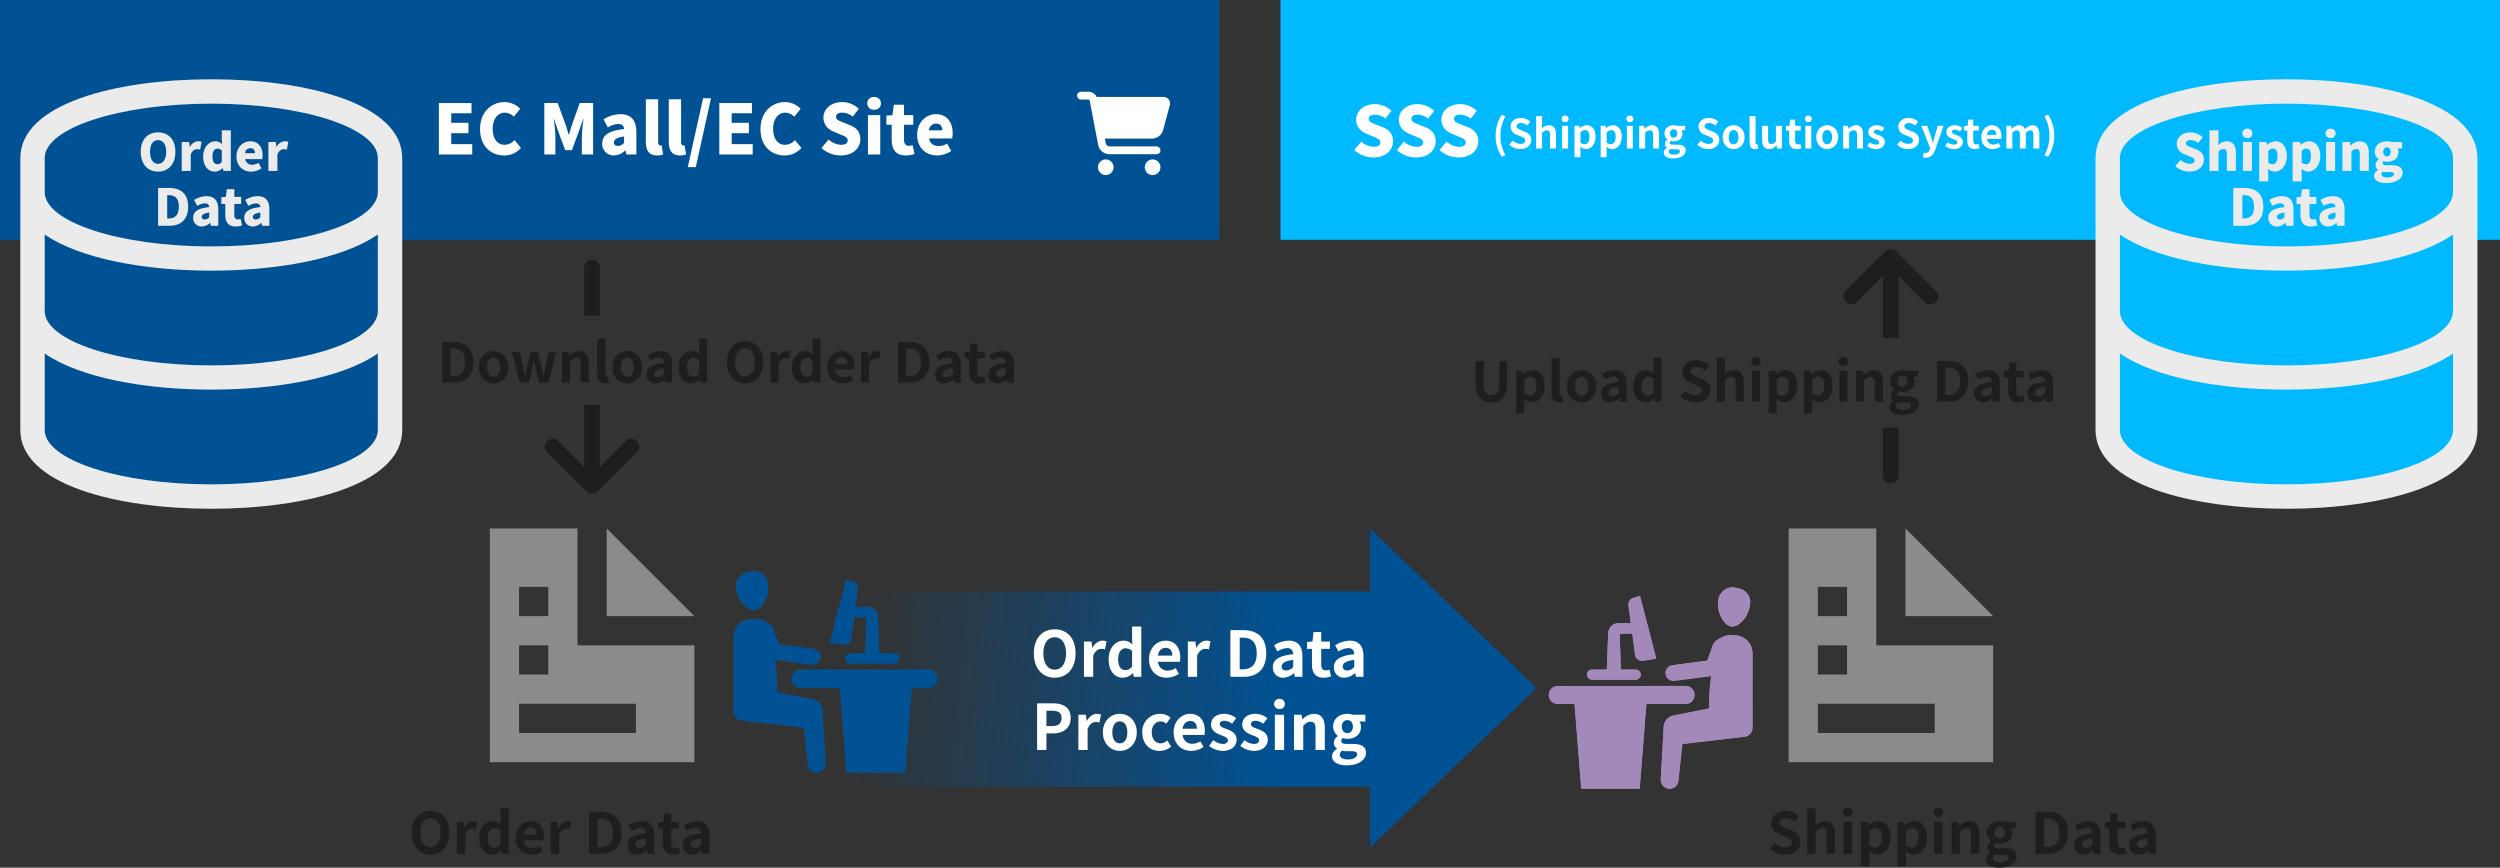 <svg xmlns="http://www.w3.org/2000/svg" xmlns:xlink="http://www.w3.org/1999/xlink" width="1230" height="426.891" viewBox="0 0 1230 426.891">
  <rect x="0" y="0" width="1230" height="426.891" fill="#333333" stroke="none"/>
  <defs>
    <linearGradient id="linear-gradient" x1="0.094" y1="0.077" x2="0.676" y2="0.102" gradientUnits="objectBoundingBox">
      <stop offset="0" stop-color="#015294" stop-opacity="0"/>
      <stop offset="1" stop-color="#015294"/>
    </linearGradient>
    <clipPath id="clip-path">
      <rect id="Rectangle_1365" data-name="Rectangle 1365" width="100.237" height="99.147" fill="#015294"/>
    </clipPath>
    <clipPath id="clip-path-2">
      <rect id="Rectangle_1365-2" data-name="Rectangle 1365" width="100.236" height="99.147" fill="#a389b9"/>
    </clipPath>
  </defs>
  <g id="Group_10680" data-name="Group 10680" transform="translate(6572 -4802.913)">
    <path id="Union_22" data-name="Union 22" d="M6154-5296H5875v-96h279v-31l82,78.5-82,78.5Z" transform="translate(-12052 10485.913)" fill="url(#linear-gradient)"/>
    <path id="Path_35068" data-name="Path 35068" d="M-71.083.434c6.076,0,10.261-4.557,10.261-12s-4.185-11.811-10.261-11.811-10.261,4.34-10.261,11.811C-81.344-4.123-77.159.434-71.083.434Zm0-3.968c-3.41,0-5.58-3.131-5.58-8.029,0-4.929,2.17-7.874,5.58-7.874s5.58,2.945,5.58,7.874C-65.5-6.665-67.673-3.534-71.083-3.534ZM-56.7,0h4.557V-10.354c.961-2.511,2.6-3.41,3.968-3.41a5.8,5.8,0,0,1,1.829.279l.775-3.937a4.911,4.911,0,0,0-2.046-.372c-1.8,0-3.658,1.24-4.929,3.5h-.093l-.341-3.069H-56.7Zm19.251.434A7.2,7.2,0,0,0-32.643-1.8h.124l.341,1.8h3.689V-24.738h-4.526v6.107l.155,2.728a5.975,5.975,0,0,0-4.4-1.891c-3.751,0-7.285,3.472-7.285,9.114C-44.547-2.976-41.757.434-37.448.434Zm1.178-3.751c-2.294,0-3.6-1.8-3.6-5.394,0-3.472,1.643-5.332,3.6-5.332a4.682,4.682,0,0,1,3.255,1.3v7.626A3.95,3.95,0,0,1-36.27-3.317ZM-16.027.434A10.929,10.929,0,0,0-9.982-1.488l-1.55-2.79a7.155,7.155,0,0,1-3.906,1.209,4.561,4.561,0,0,1-4.8-4.34H-9.548a8.567,8.567,0,0,0,.217-2.108c0-4.774-2.48-8.277-7.254-8.277-4.123,0-8.091,3.5-8.091,9.114C-24.676-2.945-20.894.434-16.027.434Zm-4.278-10.881c.341-2.511,1.953-3.813,3.782-3.813,2.232,0,3.286,1.488,3.286,3.813ZM-5.58,0h4.557V-10.354c.961-2.511,2.6-3.41,3.968-3.41a5.8,5.8,0,0,1,1.829.279l.775-3.937A4.911,4.911,0,0,0,3.5-17.794c-1.8,0-3.658,1.24-4.929,3.5h-.093L-1.86-17.36H-5.58ZM15.345,0h6.541c6.758,0,11.1-3.844,11.1-11.563,0-7.75-4.34-11.408-11.346-11.408H15.345Zm4.588-3.689V-19.282h1.426c4.278,0,6.944,2.108,6.944,7.719,0,5.58-2.666,7.874-6.944,7.874ZM41.385.434A8.163,8.163,0,0,0,46.624-1.86h.124L47.058,0h3.72V-10.137c0-5.022-2.263-7.657-6.665-7.657A13.868,13.868,0,0,0,36.859-15.5L38.5-12.493a9.808,9.808,0,0,1,4.774-1.643c2.139,0,2.883,1.3,2.976,3.007-7.006.744-10.013,2.7-10.013,6.417A4.931,4.931,0,0,0,41.385.434Zm1.488-3.565c-1.333,0-2.294-.589-2.294-1.953,0-1.55,1.426-2.728,5.673-3.255v3.5A4.717,4.717,0,0,1,42.873-3.131ZM61.194.434a11.219,11.219,0,0,0,3.658-.651l-.744-3.317a5.072,5.072,0,0,1-1.705.372c-1.55,0-2.356-.93-2.356-2.914v-7.688h4.278v-3.6H60.047v-4.681H56.265l-.527,4.681-2.7.217v3.379H55.49v7.688C55.49-2.2,57.071.434,61.194.434Zm10.23,0A8.163,8.163,0,0,0,76.663-1.86h.124L77.1,0h3.72V-10.137c0-5.022-2.263-7.657-6.665-7.657A13.868,13.868,0,0,0,66.9-15.5l1.643,3.007a9.808,9.808,0,0,1,4.774-1.643c2.139,0,2.883,1.3,2.976,3.007-7.006.744-10.013,2.7-10.013,6.417A4.931,4.931,0,0,0,71.424.434Zm1.488-3.565c-1.333,0-2.294-.589-2.294-1.953,0-1.55,1.426-2.728,5.673-3.255v3.5A4.717,4.717,0,0,1,72.912-3.131ZM-79.748,36h4.588V27.847h3.069c4.929,0,8.866-2.356,8.866-7.6,0-5.425-3.906-7.223-8.99-7.223h-7.533Zm4.588-11.78V16.687h2.6c3.162,0,4.836.9,4.836,3.565,0,2.635-1.519,3.968-4.681,3.968ZM-59.443,36h4.557V25.646c.961-2.511,2.6-3.41,3.968-3.41a5.8,5.8,0,0,1,1.829.279l.775-3.937a4.911,4.911,0,0,0-2.046-.372c-1.8,0-3.658,1.24-4.929,3.5h-.093l-.341-3.069h-3.72Zm20.4.434c4.34,0,8.339-3.348,8.339-9.114s-4-9.114-8.339-9.114-8.339,3.348-8.339,9.114S-43.385,36.434-39.045,36.434Zm0-3.72c-2.356,0-3.689-2.108-3.689-5.394,0-3.255,1.333-5.394,3.689-5.394s3.689,2.139,3.689,5.394C-35.356,30.606-36.689,32.714-39.045,32.714Zm19.53,3.72a8.749,8.749,0,0,0,5.7-2.108l-1.829-3.007a5.391,5.391,0,0,1-3.379,1.4c-2.48,0-4.309-2.108-4.309-5.394,0-3.255,1.8-5.394,4.464-5.394a3.951,3.951,0,0,1,2.635,1.147l2.17-2.945a7.589,7.589,0,0,0-5.053-1.922,8.659,8.659,0,0,0-8.866,9.114C-27.978,33.086-24.32,36.434-19.515,36.434Zm15.593,0a10.929,10.929,0,0,0,6.045-1.922l-1.55-2.79a7.155,7.155,0,0,1-3.906,1.209,4.561,4.561,0,0,1-4.8-4.34H2.557a8.567,8.567,0,0,0,.217-2.108c0-4.774-2.48-8.277-7.254-8.277-4.123,0-8.091,3.5-8.091,9.114C-12.571,33.055-8.789,36.434-3.922,36.434ZM-8.2,25.553c.341-2.511,1.953-3.813,3.782-3.813,2.232,0,3.286,1.488,3.286,3.813ZM11.485,36.434c4.526,0,6.913-2.449,6.913-5.487,0-3.224-2.542-4.371-4.836-5.239-1.829-.682-3.441-1.147-3.441-2.418,0-.992.744-1.674,2.325-1.674a6.462,6.462,0,0,1,3.72,1.488l2.046-2.759a9.622,9.622,0,0,0-5.89-2.139c-3.968,0-6.479,2.2-6.479,5.3,0,2.914,2.449,4.247,4.65,5.084,1.829.713,3.627,1.3,3.627,2.6,0,1.085-.775,1.829-2.511,1.829a7.537,7.537,0,0,1-4.65-1.891L4.882,33.985A11.011,11.011,0,0,0,11.485,36.434Zm15.345,0c4.526,0,6.913-2.449,6.913-5.487,0-3.224-2.542-4.371-4.836-5.239-1.829-.682-3.441-1.147-3.441-2.418,0-.992.744-1.674,2.325-1.674a6.462,6.462,0,0,1,3.72,1.488l2.046-2.759a9.622,9.622,0,0,0-5.89-2.139c-3.968,0-6.479,2.2-6.479,5.3,0,2.914,2.449,4.247,4.65,5.084,1.829.713,3.627,1.3,3.627,2.6,0,1.085-.775,1.829-2.511,1.829a7.537,7.537,0,0,1-4.65-1.891l-2.077,2.852A11.011,11.011,0,0,0,26.83,36.434ZM37.215,36h4.557V18.64H37.215Zm2.294-20.15a2.5,2.5,0,1,0,0-4.991,2.5,2.5,0,1,0,0,4.991ZM46.639,36H51.2V24.065c1.271-1.271,2.17-1.953,3.6-1.953,1.7,0,2.449.93,2.449,3.627V36H61.8V25.181c0-4.371-1.612-6.975-5.363-6.975a8,8,0,0,0-5.642,2.728H50.7l-.341-2.294h-3.72Zm25.978,7.533c5.8,0,9.455-2.666,9.455-6.169,0-3.038-2.294-4.34-6.479-4.34H72.648c-2.046,0-2.728-.5-2.728-1.426a1.766,1.766,0,0,1,.744-1.488,7.393,7.393,0,0,0,2.232.4c3.72,0,6.7-1.984,6.7-5.89a4.584,4.584,0,0,0-.775-2.635h2.945V18.64H75.5a8.166,8.166,0,0,0-2.6-.434c-3.689,0-7.006,2.2-7.006,6.262a5.687,5.687,0,0,0,2.325,4.557v.124A4.256,4.256,0,0,0,66.262,32.4a3.291,3.291,0,0,0,1.581,2.914v.155a4.215,4.215,0,0,0-2.48,3.6C65.364,42.138,68.525,43.533,72.618,43.533ZM72.9,27.692c-1.519,0-2.728-1.147-2.728-3.224,0-2.015,1.178-3.162,2.728-3.162s2.728,1.147,2.728,3.162C75.625,26.545,74.416,27.692,72.9,27.692Zm.4,12.958c-2.511,0-4.123-.837-4.123-2.294a2.562,2.562,0,0,1,1.116-2.015,9.8,9.8,0,0,0,2.418.248h2.108c1.86,0,2.883.31,2.883,1.55C77.7,39.5,75.9,40.65,73.3,40.65Z" transform="translate(-5982 5135.913)" fill="#fff"/>
    <rect id="Rectangle_8361" data-name="Rectangle 8361" width="600" height="118" transform="translate(-6572 4802.913)" fill="#015294"/>
    <path id="Path_35063" data-name="Path 35063" d="M2.924,0H19.346V-5.1H9.01v-5.372h8.466v-5.1H9.01v-4.692h9.962V-25.33H2.924Zm32.13.476a10.527,10.527,0,0,0,8.262-3.74l-3.2-3.808A6.516,6.516,0,0,1,35.292-4.76c-3.57,0-5.882-2.924-5.882-7.956,0-4.93,2.686-7.854,5.95-7.854A6.417,6.417,0,0,1,39.78-18.6l3.162-3.876a10.776,10.776,0,0,0-7.684-3.3c-6.426,0-12.07,4.828-12.07,13.26C23.188-3.944,28.628.476,35.054.476ZM54.808,0h5.44V-8.67a84.048,84.048,0,0,0-.782-8.772H59.6l2.04,6.052,3.434,9.248h3.332l3.4-9.248,2.108-6.052h.17A75.779,75.779,0,0,0,73.27-8.67V0h5.542V-25.33h-6.6L68.34-14.382c-.476,1.462-.884,3.06-1.394,4.59h-.17c-.476-1.53-.884-3.128-1.394-4.59L61.37-25.33H54.808ZM89.046.476a8.265,8.265,0,0,0,5.542-2.414h.17L95.166,0h4.93V-10.982c0-6.052-2.822-8.84-7.82-8.84a16.088,16.088,0,0,0-8.33,2.55l2.108,3.978a10.617,10.617,0,0,1,5.066-1.7c1.972,0,2.788.918,2.924,2.482C86.5-11.7,83.3-9.486,83.3-5.406A5.586,5.586,0,0,0,89.046.476ZM91.12-4.216c-1.258,0-2.074-.544-2.074-1.666,0-1.36,1.224-2.482,5-2.958v3.094A3.811,3.811,0,0,1,91.12-4.216ZM110.262.476a7.779,7.779,0,0,0,2.992-.51l-.714-4.454a2.817,2.817,0,0,1-.68.068c-.476,0-1.054-.374-1.054-1.666v-21.08h-6.052V-6.29C104.754-2.244,106.114.476,110.262.476Zm11.288,0a7.779,7.779,0,0,0,2.992-.51l-.714-4.454a2.817,2.817,0,0,1-.68.068c-.476,0-1.054-.374-1.054-1.666v-21.08h-6.052V-6.29C116.042-2.244,117.4.476,121.55.476Zm3.842,5.746h3.944l7.48-33.864h-3.91ZM140.9,0h16.422V-5.1H146.982v-5.372h8.466v-5.1h-8.466v-4.692h9.962V-25.33H140.9Zm32.13.476a10.527,10.527,0,0,0,8.262-3.74l-3.2-3.808a6.516,6.516,0,0,1-4.828,2.312c-3.57,0-5.882-2.924-5.882-7.956,0-4.93,2.686-7.854,5.95-7.854a6.417,6.417,0,0,1,4.42,1.972l3.162-3.876a10.776,10.776,0,0,0-7.684-3.3c-6.426,0-12.07,4.828-12.07,13.26C161.16-3.944,166.6.476,173.026.476Zm27.608,0c6.12,0,9.656-3.706,9.656-7.922,0-3.57-1.87-5.678-5-6.936L202.13-15.64c-2.244-.884-3.808-1.428-3.808-2.856,0-1.326,1.122-2.074,2.992-2.074a8.228,8.228,0,0,1,5.2,1.938l3.026-3.808a11.772,11.772,0,0,0-8.228-3.332c-5.372,0-9.18,3.4-9.18,7.65,0,3.672,2.482,5.882,5.134,6.936l3.23,1.36c2.176.918,3.57,1.394,3.57,2.856,0,1.36-1.054,2.21-3.3,2.21a10.058,10.058,0,0,1-6.12-2.584l-3.468,4.182A14.157,14.157,0,0,0,200.634.476ZM214.03,0h6.052V-19.346H214.03Zm3.026-22.032a3.066,3.066,0,0,0,3.366-3.128,3.059,3.059,0,0,0-3.366-3.094,3.041,3.041,0,0,0-3.366,3.094A3.049,3.049,0,0,0,217.056-22.032ZM232.56.476a14.229,14.229,0,0,0,4.386-.714l-.952-4.386a5.625,5.625,0,0,1-1.768.374c-1.428,0-2.448-.85-2.448-2.992V-14.62h4.556v-4.726h-4.556V-24.48h-5l-.68,5.134-2.992.238v4.488h2.618v7.446C225.726-2.618,227.7.476,232.56.476Zm15.538,0a12.484,12.484,0,0,0,6.9-2.21l-2.006-3.638a7.872,7.872,0,0,1-4.08,1.224c-2.448,0-4.284-1.088-4.828-3.74h11.356a11.338,11.338,0,0,0,.272-2.618c0-5.27-2.72-9.316-8.3-9.316-4.658,0-9.18,3.876-9.18,10.132C238.238-3.264,242.522.476,248.1.476Zm-4.114-12.342c.408-2.278,1.87-3.332,3.536-3.332,2.21,0,3.06,1.428,3.06,3.332Z" transform="translate(-6359 4878.913)" fill="#fff"/>
    <path id="Path_35064" data-name="Path 35064" d="M-23.062-33.953a1.917,1.917,0,0,1,1.922-1.922H-17.5a4.485,4.485,0,0,1,4.052,2.563H19.467a3.2,3.2,0,0,1,3.091,4.036l-3.283,12.2a5.774,5.774,0,0,1-5.565,4.268h-23.1l.432,2.282a1.929,1.929,0,0,0,1.89,1.562H16.016a1.917,1.917,0,0,1,1.922,1.922,1.917,1.917,0,0,1-1.922,1.922H-7.071A5.759,5.759,0,0,1-12.732-9.81l-4.132-21.7a.637.637,0,0,0-.633-.521h-3.644A1.917,1.917,0,0,1-23.062-33.953Zm10.25,35.234A3.844,3.844,0,0,1-7.047-2.048,3.844,3.844,0,0,1-5.125,1.281,3.844,3.844,0,0,1-10.891,4.61,3.844,3.844,0,0,1-12.812,1.281ZM14.094-2.562A3.844,3.844,0,1,1,10.765-.641,3.844,3.844,0,0,1,14.094-2.562Z" transform="translate(-6019 4883.913)" fill="#fff"/>
    <g id="Icon_awesome-database" data-name="Icon awesome-database" transform="translate(-6550 4853.913)" fill="#015294" stroke-linecap="round">
      <path d="M 81.948 193.31 C 38.244 193.31 -6 182.058 -6 160.552 L -6 122.922 L -6 111.505 L 3.403 117.981 C 12.974 124.572 28.164 129.49 46.593 132.227 C 17.198 127.787 -6 117.59 -6 102.017 L -6 64.388 L -6 52.971 L 3.403 59.446 C 12.974 66.037 28.165 70.955 46.593 73.693 C 17.198 69.252 -6 59.056 -6 43.483 L -6 26.759 C -6 5.252 38.244 -6 81.948 -6 C 125.653 -6 169.896 5.252 169.896 26.759 L 169.896 43.483 C 169.896 59.053 146.707 69.249 117.32 73.691 C 135.741 70.952 150.925 66.036 160.493 59.446 L 169.896 52.971 L 169.896 64.388 L 169.896 102.017 C 169.896 117.588 146.705 127.783 117.317 132.225 C 135.738 129.487 150.925 124.57 160.493 117.981 L 169.896 111.505 L 169.896 122.922 L 169.896 160.552 C 169.896 182.058 125.653 193.31 81.948 193.31 Z" stroke="none"/>
      <path d="M 81.948 0 C 36.706 0 -1.52587890625e-05 12.02 -1.52587890625e-05 26.759 L -1.52587890625e-05 43.483 C -1.52587890625e-05 58.221 36.706 70.241 81.948 70.241 C 127.191 70.241 163.896 58.221 163.896 43.483 L 163.896 26.759 C 163.896 12.02 127.191 0 81.948 0 M -1.52587890625e-05 64.388 L -1.52587890625e-05 102.017 C -1.52587890625e-05 116.755 36.706 128.776 81.948 128.776 C 127.191 128.776 163.896 116.755 163.896 102.017 L 163.896 64.388 C 146.29 76.513 114.066 82.157 81.948 82.157 C 49.83 82.157 17.606 76.513 -1.52587890625e-05 64.388 M -1.52587890625e-05 122.922 L -1.52587890625e-05 160.552 C -1.52587890625e-05 175.29 36.706 187.31 81.948 187.31 C 127.191 187.31 163.896 175.29 163.896 160.552 L 163.896 122.922 C 146.29 135.047 114.066 140.692 81.948 140.692 C 49.83 140.692 17.606 135.047 -1.52587890625e-05 122.922 M 81.948 -12 C 128.711 -12 175.896 -0.016 175.896 26.759 L 175.896 160.552 C 175.896 187.326 128.711 199.31 81.948 199.31 C 35.185 199.31 -12 187.326 -12 160.552 L -12 26.759 C -12 -0.016 35.185 -12 81.948 -12 Z" stroke="none" fill="#ebebeb"/>
    </g>
    <path id="Path_35062" data-name="Path 35062" d="M-27.125.35C-22.05.35-18.6-3.3-18.6-9.4c0-6.075-3.45-9.55-8.525-9.55S-35.65-15.5-35.65-9.4-32.2.35-27.125.35Zm0-3.85c-2.45,0-3.95-2.3-3.95-5.9s1.5-5.725,3.95-5.725S-23.15-13-23.15-9.4-24.675-3.5-27.125-3.5ZM-15.5,0h4.45V-8.125c.725-1.875,2-2.55,3.05-2.55a6.136,6.136,0,0,1,1.575.225l.725-3.825a4.017,4.017,0,0,0-1.725-.3,4.861,4.861,0,0,0-4.05,2.825h-.075l-.325-2.475H-15.5ZM.9.35A5.523,5.523,0,0,0,4.625-1.375h.1L5.05,0H8.675V-19.975H4.225v4.75l.15,2.125A4.471,4.471,0,0,0,.95-14.575c-2.95,0-5.875,2.8-5.875,7.45S-2.65.35.9.35ZM2.075-3.3C.55-3.3-.35-4.45-.35-7.175-.35-9.8.775-10.95,2-10.95a3.2,3.2,0,0,1,2.225.85v5.6A2.364,2.364,0,0,1,2.075-3.3ZM18.7.35a9.179,9.179,0,0,0,5.075-1.625L22.3-3.95a5.788,5.788,0,0,1-3,.9A3.251,3.251,0,0,1,15.75-5.8H24.1a8.337,8.337,0,0,0,.2-1.925c0-3.875-2-6.85-6.1-6.85-3.425,0-6.75,2.85-6.75,7.45C11.45-2.4,14.6.35,18.7.35ZM15.675-8.725a2.626,2.626,0,0,1,2.6-2.45c1.625,0,2.25,1.05,2.25,2.45ZM27.15,0H31.6V-8.125c.725-1.875,2-2.55,3.05-2.55a6.136,6.136,0,0,1,1.575.225l.725-3.825a4.017,4.017,0,0,0-1.725-.3,4.861,4.861,0,0,0-4.05,2.825H31.1l-.325-2.475H27.15ZM-27.113,27h5.6c5.425,0,9.175-2.925,9.175-9.4s-3.75-9.225-9.425-9.225h-5.35Zm4.475-3.6V11.95h.6c3,0,5.125,1.225,5.125,5.65s-2.125,5.8-5.125,5.8Zm17,3.95a6.077,6.077,0,0,0,4.075-1.775h.125l.3,1.425H2.488V18.925c0-4.45-2.075-6.5-5.75-6.5A11.83,11.83,0,0,0-9.388,14.3l1.55,2.925a7.807,7.807,0,0,1,3.725-1.25c1.45,0,2.05.675,2.15,1.825-5.55.6-7.9,2.225-7.9,5.225A4.107,4.107,0,0,0-5.638,27.35Zm1.525-3.45c-.925,0-1.525-.4-1.525-1.225,0-1,.9-1.825,3.675-2.175v2.275A2.8,2.8,0,0,1-4.113,23.9Zm15.075,3.45a10.463,10.463,0,0,0,3.225-.525l-.7-3.225a4.136,4.136,0,0,1-1.3.275c-1.05,0-1.8-.625-1.8-2.2V16.25h3.35V12.775h-3.35V9H6.713l-.5,3.775-2.2.175v3.3H5.938v5.475C5.938,25.075,7.388,27.35,10.962,27.35Zm8.55,0a6.077,6.077,0,0,0,4.075-1.775h.125l.3,1.425h3.625V18.925c0-4.45-2.075-6.5-5.75-6.5A11.83,11.83,0,0,0,15.762,14.3l1.55,2.925a7.807,7.807,0,0,1,3.725-1.25c1.45,0,2.05.675,2.15,1.825-5.55.6-7.9,2.225-7.9,5.225A4.107,4.107,0,0,0,19.512,27.35Zm1.525-3.45c-.925,0-1.525-.4-1.525-1.225,0-1,.9-1.825,3.675-2.175v2.275A2.8,2.8,0,0,1,21.037,23.9Z" transform="translate(-6467.104 4887)" fill="#ebebeb"/>
    <path id="Icon_open-document" data-name="Icon open-document" d="M0,0V115H100.625V57.5h-57.5V0ZM57.5,0V43.125h43.125ZM14.375,28.75H28.75V43.125H14.375Zm0,28.75H28.75V71.875H14.375Zm0,28.75h57.5v14.375h-57.5Z" transform="translate(-6331 5062.913)" fill="#8b8b8b"/>
    <g id="Group_1654" data-name="Group 1654" transform="translate(-6211 5083.84)" clip-path="url(#clip-path)">
      <path id="Path_837" data-name="Path 837" d="M84.264,99.1c1.107-13.926,2.206-27.758,3.313-41.688h.917c2.49,0,4.98.033,7.47-.015a4.385,4.385,0,0,0,.565-8.716,22.818,22.818,0,0,0-3.2-.1q-26.666-.013-53.333-.014c-2.329,0-4.659-.025-6.987.009a4.414,4.414,0,0,0-4.417,5.261,4.369,4.369,0,0,0,4.479,3.576q9.036.017,18.072,0H52.2L55.513,99.1ZM34.5,77.115c.12,1.01.241,1.935.338,2.861.54,5.1,1.065,10.211,1.613,15.314a4.313,4.313,0,0,0,6.24,3.384c2.005-1.024,2.543-2.765,2.416-4.9-.5-8.36-.945-16.724-1.4-25.087a5.893,5.893,0,0,0-4.737-5.537q-8.44-1.705-16.893-3.342c-.627-.121-.832-.334-.819-.971A71.215,71.215,0,0,0,20.745,47.3c-.167-1.176-.227-2.367-.342-3.613,3.637.473,7.159.934,10.681,1.389,2.438.315,4.873.665,7.318.917a3.888,3.888,0,0,0,4.325-3.2,3.78,3.78,0,0,0-3.321-4.416C33.9,37.608,28.39,36.9,22.877,36.2a.9.9,0,0,1-.89-.705c-.77-2.276-1.585-4.536-2.378-6.8a4.922,4.922,0,0,0-2.015-2.623c-2.465-1.562-5-2.925-8.087-2.442a5.93,5.93,0,0,1-.8.011A8.906,8.906,0,0,0,.011,32.4q-.029,18.351,0,36.7a4.5,4.5,0,0,0,4.147,4.506c2.977.317,5.949.677,8.923,1.021q6.612.766,13.223,1.536l8.2.951M71.7,40.5c-.022-.231-.045-.385-.051-.541q-.32-8.584-.634-17.169a5.173,5.173,0,0,0-4.7-5.119,43.781,43.781,0,0,0-4.488.041c-.628.008-1.256,0-1.917,0,.013-.259.007-.5.039-.736q.527-3.892,1.063-7.783a3.456,3.456,0,0,0-2.22-3.914c-1.1-.378-2.251-.624-3.445-.946L47.32,35.126c2.195.354,4.245.715,6.3,1.01a3.493,3.493,0,0,0,4.227-3.3c.407-3.18.856-6.355,1.258-9.535.063-.5.256-.6.723-.576,1.175.071,2.353.08,3.53.125.657.026,1.313.076,2.017.118-.219,5.9-.433,11.684-.65,17.527h-.968c-2.115,0-4.23-.02-6.344.009a2.493,2.493,0,0,0,.012,4.985q10.761.022,21.521,0a2.494,2.494,0,0,0,0-4.988c-2.115-.023-4.229-.007-6.344-.007h-.9M9.852,0a28.7,28.7,0,0,0-4.43.953,6.881,6.881,0,0,0-4.2,7.506A13.858,13.858,0,0,0,6.517,18c2.575,2.019,5.278,1.7,7.329-.859A14,14,0,0,0,16.881,6.66,7.344,7.344,0,0,0,9.852,0" transform="translate(0)" fill="#015294"/>
      <path id="Path_838" data-name="Path 838" d="M233.292,352.8H204.541l-3.312-41.689H200.17q-9.036,0-18.072,0a4.369,4.369,0,0,1-4.479-3.576,4.414,4.414,0,0,1,4.417-5.261c2.329-.034,4.658-.009,6.987-.008q26.666,0,53.333.014a22.8,22.8,0,0,1,3.2.1,4.385,4.385,0,0,1-.565,8.716c-2.489.048-4.98.014-7.47.015h-.917L233.292,352.8" transform="translate(-149.028 -253.698)" fill="#015294"/>
      <path id="Path_839" data-name="Path 839" d="M34.5,200.043l-8.2-.951q-6.611-.768-13.223-1.536c-2.974-.344-5.946-.7-8.923-1.021a4.5,4.5,0,0,1-4.147-4.506q-.011-18.351,0-36.7A8.9,8.9,0,0,1,8.7,146.567a5.928,5.928,0,0,0,.8-.011c3.089-.484,5.622.88,8.087,2.442a4.922,4.922,0,0,1,2.015,2.623c.793,2.267,1.608,4.528,2.378,6.8a.9.9,0,0,0,.89.706c5.513.7,11.026,1.407,16.53,2.179a3.78,3.78,0,0,1,3.321,4.416,3.888,3.888,0,0,1-4.325,3.2c-2.445-.252-4.88-.6-7.318-.917-3.522-.455-7.044-.915-10.681-1.389.115,1.246.174,2.437.342,3.613a71.215,71.215,0,0,1,.518,11.533c-.013.637.191.85.818.971q8.454,1.633,16.893,3.342a5.892,5.892,0,0,1,4.737,5.537c.454,8.363.9,16.726,1.4,25.087.127,2.138-.411,3.879-2.416,4.9a4.313,4.313,0,0,1-6.24-3.384c-.549-5.1-1.074-10.21-1.613-15.314-.1-.927-.218-1.851-.338-2.861" transform="translate(0 -122.928)" fill="#015294"/>
      <path id="Path_840" data-name="Path 840" d="M318.934,63.127h.9c2.115,0,4.23-.016,6.344.007a2.494,2.494,0,0,1,0,4.988q-10.761.02-21.522,0a2.493,2.493,0,0,1-.012-4.985c2.114-.029,4.229-.009,6.344-.009h.968c.217-5.843.432-11.631.65-17.527-.7-.042-1.361-.093-2.017-.118-1.177-.046-2.355-.055-3.53-.125-.467-.028-.66.076-.723.576-.4,3.181-.851,6.355-1.258,9.535a3.493,3.493,0,0,1-4.227,3.3c-2.059-.3-4.11-.656-6.3-1.011l8.029-30.795c1.194.323,2.342.568,3.445.946a3.456,3.456,0,0,1,2.22,3.914q-.529,3.892-1.063,7.783c-.032.236-.026.477-.039.736.661,0,1.289.007,1.917,0a43.828,43.828,0,0,1,4.488-.041,5.173,5.173,0,0,1,4.7,5.119q.308,8.585.634,17.169c.006.155.029.31.051.541" transform="translate(-247.229 -22.63)" fill="#015294"/>
      <path id="Path_841" data-name="Path 841" d="M15.918,0a7.344,7.344,0,0,1,7.029,6.66,14,14,0,0,1-3.035,10.483c-2.051,2.554-4.754,2.878-7.329.859A13.858,13.858,0,0,1,7.291,8.459a6.881,6.881,0,0,1,4.2-7.506A28.7,28.7,0,0,1,15.918,0" transform="translate(-6.066)" fill="#015294"/>
    </g>
    <path id="Subtraction_36" data-name="Subtraction 36" d="M5896.265-5298.753a3.852,3.852,0,0,1-2.742-1.135l-.013.012-19.375-19.375a3.884,3.884,0,0,1,0-5.485,3.853,3.853,0,0,1,2.743-1.135,3.855,3.855,0,0,1,2.744,1.135l12.762,12.752V-5342.5h7.75v30.526l12.764-12.775a3.85,3.85,0,0,1,2.742-1.136,3.854,3.854,0,0,1,2.743,1.136,3.884,3.884,0,0,1,0,5.485l-19.375,19.375A3.855,3.855,0,0,1,5896.265-5298.753Zm3.869-87.747h-7.75v-23.625a3.88,3.88,0,0,1,3.876-3.876,3.88,3.88,0,0,1,3.875,3.876v23.624Z" transform="translate(-12177 10344.666)" fill="#1e1e1e"/>
    <path id="Icon_open-document-2" data-name="Icon open-document" d="M0,0V115H100.625V57.5h-57.5V0ZM57.5,0V43.125h43.125ZM14.375,28.75H28.75V43.125H14.375Zm0,28.75H28.75V71.875H14.375Zm0,28.75h57.5v14.375h-57.5Z" transform="translate(-5692 5062.913)" fill="#8b8b8b"/>
    <g id="Group_1654-2" data-name="Group 1654" transform="translate(-5810 5091.84)" clip-path="url(#clip-path-2)">
      <path id="Path_837-2" data-name="Path 837" d="M15.972,99.1c-1.107-13.926-2.206-27.758-3.313-41.688h-.917c-2.49,0-4.98.033-7.47-.015a4.385,4.385,0,0,1-.565-8.716,22.818,22.818,0,0,1,3.2-.1q26.666-.013,53.333-.014c2.329,0,4.659-.025,6.987.009a4.414,4.414,0,0,1,4.417,5.261,4.369,4.369,0,0,1-4.479,3.576q-9.036.017-18.072,0H48.035L44.723,99.1Zm49.761-21.99c-.12,1.01-.241,1.935-.338,2.861-.54,5.1-1.065,10.211-1.613,15.314a4.313,4.313,0,0,1-6.24,3.384c-2.005-1.024-2.543-2.765-2.416-4.9.5-8.36.945-16.724,1.4-25.087a5.893,5.893,0,0,1,4.737-5.537q8.44-1.705,16.893-3.342c.627-.121.832-.334.819-.971A71.216,71.216,0,0,1,79.491,47.3c.167-1.176.227-2.367.342-3.613-3.637.473-7.159.934-10.681,1.389-2.438.315-4.873.665-7.318.917a3.888,3.888,0,0,1-4.325-3.2,3.78,3.78,0,0,1,3.321-4.416c5.5-.772,11.017-1.477,16.53-2.179a.9.9,0,0,0,.89-.705c.77-2.276,1.585-4.536,2.378-6.8a4.922,4.922,0,0,1,2.015-2.623c2.465-1.562,5-2.925,8.087-2.442a5.93,5.93,0,0,0,.8.011,8.906,8.906,0,0,1,8.693,8.758q.029,18.351,0,36.7a4.5,4.5,0,0,1-4.147,4.506c-2.977.317-5.949.677-8.923,1.021q-6.612.766-13.223,1.536l-8.2.951M28.531,40.5c.022-.231.045-.385.051-.541q.32-8.584.634-17.169a5.173,5.173,0,0,1,4.7-5.119,43.781,43.781,0,0,1,4.488.041c.628.008,1.256,0,1.917,0-.013-.259-.007-.5-.039-.736q-.527-3.892-1.063-7.783a3.456,3.456,0,0,1,2.22-3.914c1.1-.378,2.251-.624,3.445-.946l8.029,30.795c-2.195.354-4.245.715-6.3,1.01a3.493,3.493,0,0,1-4.227-3.3c-.407-3.18-.856-6.355-1.258-9.535-.063-.5-.256-.6-.723-.576-1.175.071-2.353.08-3.53.125-.657.026-1.313.076-2.017.118.219,5.9.433,11.684.65,17.527h.968c2.115,0,4.23-.02,6.344.009a2.493,2.493,0,0,1-.012,4.985q-10.761.022-21.521,0a2.494,2.494,0,0,1,0-4.988c2.115-.023,4.229-.007,6.344-.007h.9M90.384,0a28.7,28.7,0,0,1,4.43.953,6.881,6.881,0,0,1,4.2,7.506A13.858,13.858,0,0,1,93.719,18c-2.575,2.019-5.278,1.7-7.329-.859A14,14,0,0,1,83.355,6.66,7.344,7.344,0,0,1,90.384,0" transform="translate(0)" fill="#a389b9"/>
      <path id="Path_838-2" data-name="Path 838" d="M193.524,352.8h28.751l3.312-41.689h1.059q9.036,0,18.072,0a4.369,4.369,0,0,0,4.479-3.576,4.414,4.414,0,0,0-4.417-5.261c-2.329-.034-4.658-.009-6.987-.008q-26.666,0-53.333.014a22.8,22.8,0,0,0-3.2.1,4.385,4.385,0,0,0,.565,8.716c2.489.048,4.98.014,7.47.015h.917l3.313,41.688" transform="translate(-177.552 -253.698)" fill="#a389b9"/>
      <path id="Path_839-2" data-name="Path 839" d="M10.625,200.043l8.2-.951q6.611-.768,13.223-1.536c2.974-.344,5.946-.7,8.923-1.021a4.5,4.5,0,0,0,4.147-4.506q.011-18.351,0-36.7a8.9,8.9,0,0,0-8.693-8.758,5.928,5.928,0,0,1-.8-.011c-3.089-.484-5.622.88-8.087,2.442a4.922,4.922,0,0,0-2.015,2.623c-.793,2.267-1.608,4.528-2.378,6.8a.9.9,0,0,1-.89.706c-5.513.7-11.026,1.407-16.53,2.179A3.78,3.78,0,0,0,2.4,165.724a3.888,3.888,0,0,0,4.325,3.2c2.445-.252,4.88-.6,7.318-.917,3.522-.455,7.044-.915,10.681-1.389-.115,1.246-.174,2.437-.342,3.613a71.215,71.215,0,0,0-.518,11.533c.013.637-.191.85-.818.971q-8.454,1.633-16.893,3.342a5.892,5.892,0,0,0-4.737,5.537c-.454,8.363-.9,16.726-1.4,25.087-.127,2.138.411,3.879,2.416,4.9a4.313,4.313,0,0,0,6.24-3.384c.549-5.1,1.074-10.21,1.613-15.314.1-.927.218-1.851.338-2.861" transform="translate(55.108 -122.928)" fill="#a389b9"/>
      <path id="Path_840-2" data-name="Path 840" d="M304.267,63.127h-.9c-2.115,0-4.229-.016-6.344.007a2.494,2.494,0,0,0,0,4.988q10.761.02,21.521,0a2.493,2.493,0,0,0,.012-4.985c-2.114-.029-4.229-.009-6.344-.009h-.968c-.217-5.843-.432-11.631-.65-17.527.7-.042,1.361-.093,2.017-.118,1.177-.046,2.355-.055,3.53-.125.467-.028.66.076.723.576.4,3.181.851,6.355,1.258,9.535a3.493,3.493,0,0,0,4.227,3.3c2.059-.3,4.11-.656,6.3-1.011l-8.029-30.795c-1.194.323-2.342.568-3.445.946a3.456,3.456,0,0,0-2.22,3.914q.529,3.892,1.063,7.783c.032.236.026.477.039.736-.661,0-1.289.007-1.917,0a43.828,43.828,0,0,0-4.488-.041,5.173,5.173,0,0,0-4.7,5.119q-.308,8.585-.634,17.169c-.006.155-.029.31-.051.541" transform="translate(-275.735 -22.63)" fill="#a389b9"/>
      <path id="Path_841-2" data-name="Path 841" d="M14.333,0A7.344,7.344,0,0,0,7.3,6.66,14,14,0,0,0,10.34,17.143c2.051,2.554,4.754,2.878,7.329.859a13.858,13.858,0,0,0,5.292-9.542,6.881,6.881,0,0,0-4.2-7.506A28.7,28.7,0,0,0,14.333,0" transform="translate(76.051)" fill="#a389b9"/>
    </g>
    <path id="Subtraction_37" data-name="Subtraction 37" d="M5896.26-5298.753a3.88,3.88,0,0,1-3.876-3.875v-23.625h7.75v23.625A3.879,3.879,0,0,1,5896.26-5298.753Zm3.875-71.5h-7.75v-30.527L5879.622-5388a3.855,3.855,0,0,1-2.744,1.136,3.853,3.853,0,0,1-2.743-1.136,3.885,3.885,0,0,1,0-5.486l19.375-19.375a3.855,3.855,0,0,1,2.743-1.134,3.857,3.857,0,0,1,2.744,1.134l.012-.012,19.375,19.375a3.885,3.885,0,0,1,0,5.487,3.857,3.857,0,0,1-2.743,1.134,3.852,3.852,0,0,1-2.742-1.134l-12.764-12.752v30.514Z" transform="translate(-11538.001 10339.504)" fill="#1e1e1e"/>
    <path id="Path_35066" data-name="Path 35066" d="M-278.235.378c4.887,0,7.722-2.727,7.722-9.369V-20.007h-3.834V-8.64c0,4.158-1.512,5.562-3.888,5.562-2.322,0-3.78-1.4-3.78-5.562V-20.007h-4V-8.991C-286.011-2.349-283.1.378-278.235.378Zm12.2,5.427h3.969V1.215l-.135-2.484A5.62,5.62,0,0,0-258.444.378c3.321,0,6.426-3,6.426-8.181,0-4.644-2.214-7.7-5.94-7.7a7.178,7.178,0,0,0-4.455,1.944h-.081l-.3-1.566h-3.24Zm6.7-8.694a4.119,4.119,0,0,1-2.727-1.134v-6.642a4.164,4.164,0,0,1,2.97-1.566c2.079,0,3,1.593,3,4.482C-256.1-4.455-257.5-2.889-259.335-2.889ZM-244.917.378a5.3,5.3,0,0,0,2.052-.351l-.486-2.943a2.237,2.237,0,0,1-.54.054c-.378,0-.783-.3-.783-1.215V-21.546h-3.969V-4.239C-248.643-1.431-247.671.378-244.917.378Zm11.1,0c3.78,0,7.263-2.916,7.263-7.938S-230.04-15.5-233.82-15.5s-7.263,2.916-7.263,7.938S-237.6.378-233.82.378Zm0-3.24c-2.052,0-3.213-1.836-3.213-4.7,0-2.835,1.161-4.7,3.213-4.7s3.213,1.863,3.213,4.7C-230.607-4.7-231.768-2.862-233.82-2.862Zm13.932,3.24a7.11,7.11,0,0,0,4.563-2h.108l.27,1.62h3.24V-8.829c0-4.374-1.971-6.669-5.805-6.669a12.079,12.079,0,0,0-6.318,2l1.431,2.619a8.543,8.543,0,0,1,4.158-1.431c1.863,0,2.511,1.134,2.592,2.619-6.1.648-8.721,2.349-8.721,5.589A4.3,4.3,0,0,0-219.888.378Zm1.3-3.105c-1.161,0-2-.513-2-1.7,0-1.35,1.242-2.376,4.941-2.835v3.051A4.109,4.109,0,0,1-218.592-2.727ZM-202.338.378a6.271,6.271,0,0,0,4.185-1.944h.108l.3,1.566h3.213V-21.546h-3.942v5.319l.135,2.376a5.2,5.2,0,0,0-3.834-1.647c-3.267,0-6.345,3.024-6.345,7.938C-208.521-2.592-206.091.378-202.338.378Zm1.026-3.267c-2,0-3.132-1.566-3.132-4.7,0-3.024,1.431-4.644,3.132-4.644a4.078,4.078,0,0,1,2.835,1.134v6.642A3.44,3.44,0,0,1-201.312-2.889ZM-177.849.378c4.617,0,7.344-2.781,7.344-6.048,0-2.889-1.593-4.428-4.023-5.427l-2.619-1.107c-1.7-.675-3.105-1.188-3.105-2.619,0-1.323,1.107-2.106,2.862-2.106a6.374,6.374,0,0,1,4.239,1.647l2.025-2.511a8.867,8.867,0,0,0-6.264-2.565c-4.05,0-6.912,2.511-6.912,5.778,0,2.916,2.025,4.536,4.05,5.373l2.673,1.134c1.782.756,3,1.215,3,2.7,0,1.4-1.107,2.3-3.186,2.3a7.861,7.861,0,0,1-5.076-2.214l-2.295,2.754A10.647,10.647,0,0,0-177.849.378ZM-167.292,0h3.969V-10.4c1.107-1.107,1.89-1.7,3.132-1.7,1.485,0,2.133.81,2.133,3.159V0h3.969V-9.423c0-3.807-1.4-6.075-4.671-6.075a6.881,6.881,0,0,0-4.752,2.214l.189-2.835v-5.427h-3.969Zm17.28,0h3.969V-15.12h-3.969Zm2-17.55a2.127,2.127,0,0,0,2.295-2.187,2.121,2.121,0,0,0-2.295-2.16,2.13,2.13,0,0,0-2.322,2.16A2.135,2.135,0,0,0-148.014-17.55Zm6.21,23.355h3.969V1.215l-.135-2.484A5.62,5.62,0,0,0-134.217.378c3.321,0,6.426-3,6.426-8.181,0-4.644-2.214-7.7-5.94-7.7a7.178,7.178,0,0,0-4.455,1.944h-.081l-.3-1.566h-3.24Zm6.7-8.694a4.119,4.119,0,0,1-2.727-1.134v-6.642a4.164,4.164,0,0,1,2.97-1.566c2.079,0,3,1.593,3,4.482C-131.868-4.455-133.272-2.889-135.108-2.889Zm10.692,8.694h3.969V1.215l-.135-2.484A5.62,5.62,0,0,0-116.829.378c3.321,0,6.426-3,6.426-8.181,0-4.644-2.214-7.7-5.94-7.7a7.178,7.178,0,0,0-4.455,1.944h-.081l-.3-1.566h-3.24Zm6.7-8.694a4.119,4.119,0,0,1-2.727-1.134v-6.642a4.164,4.164,0,0,1,2.97-1.566c2.079,0,3,1.593,3,4.482C-114.48-4.455-115.884-2.889-117.72-2.889ZM-107.028,0h3.969V-15.12h-3.969Zm2-17.55a2.127,2.127,0,0,0,2.3-2.187,2.121,2.121,0,0,0-2.3-2.16,2.13,2.13,0,0,0-2.322,2.16A2.135,2.135,0,0,0-105.03-17.55ZM-98.82,0h3.969V-10.4c1.107-1.107,1.89-1.7,3.132-1.7,1.485,0,2.133.81,2.133,3.159V0h3.969V-9.423c0-3.807-1.4-6.075-4.671-6.075A6.969,6.969,0,0,0-95.2-13.122h-.081l-.3-2h-3.24Zm22.626,6.561c5.049,0,8.235-2.322,8.235-5.373,0-2.646-2-3.78-5.643-3.78h-2.565c-1.782,0-2.376-.432-2.376-1.242a1.538,1.538,0,0,1,.648-1.3,6.439,6.439,0,0,0,1.944.351c3.24,0,5.832-1.728,5.832-5.13a3.993,3.993,0,0,0-.675-2.3h2.565V-15.12h-5.454a7.113,7.113,0,0,0-2.268-.378c-3.213,0-6.1,1.917-6.1,5.454a4.953,4.953,0,0,0,2.025,3.969v.108a3.707,3.707,0,0,0-1.7,2.835A2.866,2.866,0,0,0-80.352-.594v.135a3.671,3.671,0,0,0-2.16,3.132C-82.512,5.346-79.758,6.561-76.194,6.561Zm.243-13.8c-1.323,0-2.376-1-2.376-2.808,0-1.755,1.026-2.754,2.376-2.754s2.376,1,2.376,2.754C-73.575-8.235-74.628-7.236-75.951-7.236ZM-75.6,4.05c-2.187,0-3.591-.729-3.591-2A2.231,2.231,0,0,1-78.219.3a8.534,8.534,0,0,0,2.106.216h1.836c1.62,0,2.511.27,2.511,1.35C-71.766,3.051-73.332,4.05-75.6,4.05ZM-58.941,0h5.7c5.886,0,9.666-3.348,9.666-10.071,0-6.75-3.78-9.936-9.882-9.936h-5.481Zm4-3.213V-16.794H-53.7c3.726,0,6.048,1.836,6.048,6.723,0,4.86-2.322,6.858-6.048,6.858ZM-36.261.378a7.11,7.11,0,0,0,4.563-2h.108L-31.32,0h3.24V-8.829c0-4.374-1.971-6.669-5.805-6.669a12.079,12.079,0,0,0-6.318,2l1.431,2.619a8.543,8.543,0,0,1,4.158-1.431c1.863,0,2.511,1.134,2.592,2.619-6.1.648-8.721,2.349-8.721,5.589A4.3,4.3,0,0,0-36.261.378Zm1.3-3.105c-1.161,0-2-.513-2-1.7,0-1.35,1.242-2.376,4.941-2.835v3.051A4.109,4.109,0,0,1-34.965-2.727ZM-19.008.378a9.771,9.771,0,0,0,3.186-.567l-.648-2.889a4.418,4.418,0,0,1-1.485.324c-1.35,0-2.052-.81-2.052-2.538v-6.7h3.726V-15.12h-3.726V-19.2H-23.3l-.459,4.077-2.349.189v2.943h2.133v6.7C-23.976-1.917-22.6.378-19.008.378Zm8.91,0a7.11,7.11,0,0,0,4.563-2h.108L-5.157,0h3.24V-8.829c0-4.374-1.971-6.669-5.805-6.669a12.079,12.079,0,0,0-6.318,2l1.431,2.619a8.543,8.543,0,0,1,4.158-1.431c1.863,0,2.511,1.134,2.592,2.619-6.1.648-8.721,2.349-8.721,5.589A4.3,4.3,0,0,0-10.1.378Zm1.3-3.105c-1.161,0-2-.513-2-1.7,0-1.35,1.242-2.376,4.941-2.835v3.051A4.109,4.109,0,0,1-8.8-2.727Z" transform="translate(-5560 5000.505)" fill="#1e1e1e"/>
    <rect id="Rectangle_8364" data-name="Rectangle 8364" width="600" height="118" transform="translate(-5942 4802.913)" fill="#00b9ff"/>
    <g id="Icon_awesome-database-2" data-name="Icon awesome-database" transform="translate(-5529 4853.913)" fill="#00b9ff" stroke-linecap="round">
      <path d="M 81.948 193.31 C 38.244 193.31 -6 182.058 -6 160.552 L -6 122.922 L -6 111.505 L 3.403 117.981 C 12.974 124.572 28.164 129.49 46.593 132.227 C 17.198 127.787 -6 117.59 -6 102.017 L -6 64.388 L -6 52.971 L 3.403 59.446 C 12.974 66.037 28.165 70.955 46.593 73.693 C 17.198 69.252 -6 59.056 -6 43.483 L -6 26.759 C -6 5.252 38.244 -6 81.948 -6 C 125.653 -6 169.896 5.252 169.896 26.759 L 169.896 43.483 C 169.896 59.053 146.707 69.249 117.32 73.691 C 135.741 70.952 150.925 66.036 160.493 59.446 L 169.896 52.971 L 169.896 64.388 L 169.896 102.017 C 169.896 117.588 146.705 127.783 117.317 132.225 C 135.738 129.487 150.925 124.57 160.493 117.981 L 169.896 111.505 L 169.896 122.922 L 169.896 160.552 C 169.896 182.058 125.653 193.31 81.948 193.31 Z" stroke="none"/>
      <path d="M 81.948 0 C 36.706 0 -1.52587890625e-05 12.02 -1.52587890625e-05 26.759 L -1.52587890625e-05 43.483 C -1.52587890625e-05 58.221 36.706 70.241 81.948 70.241 C 127.191 70.241 163.896 58.221 163.896 43.483 L 163.896 26.759 C 163.896 12.02 127.191 0 81.948 0 M -1.52587890625e-05 64.388 L -1.52587890625e-05 102.017 C -1.52587890625e-05 116.755 36.706 128.776 81.948 128.776 C 127.191 128.776 163.896 116.755 163.896 102.017 L 163.896 64.388 C 146.29 76.513 114.066 82.157 81.948 82.157 C 49.83 82.157 17.606 76.513 -1.52587890625e-05 64.388 M -1.52587890625e-05 122.922 L -1.52587890625e-05 160.552 C -1.52587890625e-05 175.29 36.706 187.31 81.948 187.31 C 127.191 187.31 163.896 175.29 163.896 160.552 L 163.896 122.922 C 146.29 135.047 114.066 140.692 81.948 140.692 C 49.83 140.692 17.606 135.047 -1.52587890625e-05 122.922 M 81.948 -12 C 128.711 -12 175.896 -0.016 175.896 26.759 L 175.896 160.552 C 175.896 187.326 128.711 199.31 81.948 199.31 C 35.185 199.31 -12 187.326 -12 160.552 L -12 26.759 C -12 -0.016 35.185 -12 81.948 -12 Z" stroke="none" fill="#ebebeb"/>
    </g>
    <path id="Path_35065" data-name="Path 35065" d="M-48.688.35c4.5,0,7.1-2.725,7.1-5.825,0-2.625-1.375-4.175-3.675-5.1l-2.325-.925c-1.65-.65-2.8-1.05-2.8-2.1,0-.975.825-1.525,2.2-1.525A6.05,6.05,0,0,1-44.363-13.7l2.225-2.8a8.656,8.656,0,0,0-6.05-2.45c-3.95,0-6.75,2.5-6.75,5.625a5.448,5.448,0,0,0,3.775,5.1l2.375,1c1.6.675,2.625,1.025,2.625,2.1,0,1-.775,1.625-2.425,1.625a7.4,7.4,0,0,1-4.5-1.9l-2.55,3.075A10.409,10.409,0,0,0-48.688.35Zm9.85-.35h4.45V-9.5a3.311,3.311,0,0,1,2.45-1.275c1.125,0,1.65.55,1.65,2.525V0h4.45V-8.8c0-3.55-1.325-5.775-4.425-5.775a6.322,6.322,0,0,0-4.35,1.925l.225-2.525v-4.8h-4.45Zm16.45,0h4.45V-14.225h-4.45Zm2.225-16.2a2.254,2.254,0,0,0,2.475-2.3,2.249,2.249,0,0,0-2.475-2.275A2.236,2.236,0,0,0-22.638-18.5,2.242,2.242,0,0,0-20.163-16.2Zm5.8,21.375h4.45V1.1l-.15-2.225A4.67,4.67,0,0,0-6.763.35c3.05,0,5.975-2.8,5.975-7.7,0-4.375-2.15-7.225-5.55-7.225a6.182,6.182,0,0,0-4,1.725h-.075l-.325-1.375h-3.625ZM-7.813-3.3a3.052,3.052,0,0,1-2.1-.825V-9.75a2.96,2.96,0,0,1,2.25-1.2c1.575,0,2.3,1.175,2.3,3.675C-5.363-4.425-6.463-3.3-7.813-3.3Zm9.9,8.475h4.45V1.1l-.15-2.225A4.67,4.67,0,0,0,9.687.35c3.05,0,5.975-2.8,5.975-7.7,0-4.375-2.15-7.225-5.55-7.225a6.182,6.182,0,0,0-4,1.725H6.037l-.325-1.375H2.087ZM8.637-3.3a3.052,3.052,0,0,1-2.1-.825V-9.75a2.96,2.96,0,0,1,2.25-1.2c1.575,0,2.3,1.175,2.3,3.675C11.087-4.425,9.987-3.3,8.637-3.3Zm9.9,3.3h4.45V-14.225h-4.45Zm2.225-16.2a2.254,2.254,0,0,0,2.475-2.3,2.249,2.249,0,0,0-2.475-2.275A2.236,2.236,0,0,0,18.287-18.5,2.242,2.242,0,0,0,20.763-16.2ZM26.563,0h4.45V-9.5a3.311,3.311,0,0,1,2.45-1.275c1.125,0,1.65.55,1.65,2.525V0h4.45V-8.8c0-3.55-1.325-5.775-4.425-5.775a6.434,6.434,0,0,0-4.55,2.125h-.075l-.325-1.775H26.563Zm21.55,5.975c4.95,0,8.075-2.125,8.075-5.125,0-2.575-2-3.65-5.5-3.65h-2.25c-1.525,0-2.1-.3-2.1-.95a1.192,1.192,0,0,1,.45-1,6.325,6.325,0,0,0,1.675.25c3.15,0,5.675-1.45,5.675-4.775A4.1,4.1,0,0,0,53.763-11h2.175v-3.225H50.713a6.967,6.967,0,0,0-2.25-.35c-3.075,0-5.95,1.7-5.95,5.15a4.52,4.52,0,0,0,1.95,3.7v.1a3.393,3.393,0,0,0-1.6,2.65,2.763,2.763,0,0,0,1.3,2.45V-.4a3.125,3.125,0,0,0-2,2.8C42.163,4.95,44.838,5.975,48.113,5.975Zm.35-13.15c-1.025,0-1.8-.75-1.8-2.25,0-1.425.775-2.175,1.8-2.175,1.05,0,1.825.75,1.825,2.175C50.288-7.925,49.513-7.175,48.463-7.175ZM48.813,3.2c-1.8,0-3-.5-3-1.5a1.644,1.644,0,0,1,.65-1.275A7.608,7.608,0,0,0,48.488.6h1.35c1.325,0,2.075.175,2.075,1.025C51.913,2.525,50.638,3.2,48.813,3.2ZM-27.113,27h5.6c5.425,0,9.175-2.925,9.175-9.4s-3.75-9.225-9.425-9.225h-5.35Zm4.475-3.6V11.95h.6c3,0,5.125,1.225,5.125,5.65s-2.125,5.8-5.125,5.8Zm17,3.95a6.077,6.077,0,0,0,4.075-1.775h.125l.3,1.425H2.488V18.925c0-4.45-2.075-6.5-5.75-6.5A11.83,11.83,0,0,0-9.388,14.3l1.55,2.925a7.807,7.807,0,0,1,3.725-1.25c1.45,0,2.05.675,2.15,1.825-5.55.6-7.9,2.225-7.9,5.225A4.107,4.107,0,0,0-5.638,27.35Zm1.525-3.45c-.925,0-1.525-.4-1.525-1.225,0-1,.9-1.825,3.675-2.175v2.275A2.8,2.8,0,0,1-4.113,23.9Zm15.075,3.45a10.463,10.463,0,0,0,3.225-.525l-.7-3.225a4.136,4.136,0,0,1-1.3.275c-1.05,0-1.8-.625-1.8-2.2V16.25h3.35V12.775h-3.35V9H6.713l-.5,3.775-2.2.175v3.3H5.938v5.475C5.938,25.075,7.388,27.35,10.962,27.35Zm8.55,0a6.077,6.077,0,0,0,4.075-1.775h.125l.3,1.425h3.625V18.925c0-4.45-2.075-6.5-5.75-6.5A11.83,11.83,0,0,0,15.762,14.3l1.55,2.925a7.807,7.807,0,0,1,3.725-1.25c1.45,0,2.05.675,2.15,1.825-5.55.6-7.9,2.225-7.9,5.225A4.107,4.107,0,0,0,19.512,27.35Zm1.525-3.45c-.925,0-1.525-.4-1.525-1.225,0-1,.9-1.825,3.675-2.175v2.275A2.8,2.8,0,0,1,21.037,23.9Z" transform="translate(-5446.104 4887)" fill="#ebebeb"/>
    <path id="Path_35070" data-name="Path 35070" d="M-64.2.392c5.488,0,9.268-4.116,9.268-10.836s-3.78-10.668-9.268-10.668-9.268,3.92-9.268,10.668C-73.472-3.724-69.692.392-64.2.392Zm0-3.584c-3.08,0-5.04-2.828-5.04-7.252,0-4.452,1.96-7.112,5.04-7.112s5.04,2.66,5.04,7.112C-59.164-6.02-61.124-3.192-64.2-3.192ZM-51.212,0H-47.1V-9.352c.868-2.268,2.352-3.08,3.584-3.08a5.238,5.238,0,0,1,1.652.252l.7-3.556a4.436,4.436,0,0,0-1.848-.336c-1.624,0-3.3,1.12-4.452,3.164h-.084l-.308-2.772h-3.36Zm17.388.392a6.5,6.5,0,0,0,4.34-2.016h.112L-29.064,0h3.332V-22.344H-29.82v5.516l.14,2.464a5.4,5.4,0,0,0-3.976-1.708c-3.388,0-6.58,3.136-6.58,8.232C-40.236-2.688-37.716.392-33.824.392ZM-32.76-3c-2.072,0-3.248-1.624-3.248-4.872,0-3.136,1.484-4.816,3.248-4.816a4.229,4.229,0,0,1,2.94,1.176V-4.62A3.568,3.568,0,0,1-32.76-3ZM-14.476.392a9.871,9.871,0,0,0,5.46-1.736l-1.4-2.52a6.463,6.463,0,0,1-3.528,1.092,4.12,4.12,0,0,1-4.34-3.92h9.66a7.738,7.738,0,0,0,.2-1.9c0-4.312-2.24-7.476-6.552-7.476-3.724,0-7.308,3.164-7.308,8.232C-22.288-2.66-18.872.392-14.476.392ZM-18.34-9.436c.308-2.268,1.764-3.444,3.416-3.444,2.016,0,2.968,1.344,2.968,3.444ZM-5.04,0H-.924V-9.352c.868-2.268,2.352-3.08,3.584-3.08a5.238,5.238,0,0,1,1.652.252l.7-3.556a4.436,4.436,0,0,0-1.848-.336c-1.624,0-3.3,1.12-4.452,3.164h-.084L-1.68-15.68H-5.04Zm18.9,0h5.908c6.1,0,10.024-3.472,10.024-10.444,0-7-3.92-10.3-10.248-10.3H13.86ZM18-3.332V-17.416h1.288c3.864,0,6.272,1.9,6.272,6.972,0,5.04-2.408,7.112-6.272,7.112ZM37.38.392A7.373,7.373,0,0,0,42.112-1.68h.112L42.5,0h3.36V-9.156c0-4.536-2.044-6.916-6.02-6.916A12.526,12.526,0,0,0,33.292-14l1.484,2.716a8.859,8.859,0,0,1,4.312-1.484c1.932,0,2.6,1.176,2.688,2.716-6.328.672-9.044,2.436-9.044,5.8A4.454,4.454,0,0,0,37.38.392Zm1.344-3.22c-1.2,0-2.072-.532-2.072-1.764,0-1.4,1.288-2.464,5.124-2.94v3.164A4.261,4.261,0,0,1,38.724-2.828ZM55.272.392a10.133,10.133,0,0,0,3.3-.588l-.672-3a4.581,4.581,0,0,1-1.54.336c-1.4,0-2.128-.84-2.128-2.632v-6.944H58.1V-15.68H54.236v-4.228H50.82l-.476,4.228-2.436.2v3.052H50.12v6.944C50.12-1.988,51.548.392,55.272.392Zm9.24,0A7.373,7.373,0,0,0,69.244-1.68h.112L69.636,0H73V-9.156c0-4.536-2.044-6.916-6.02-6.916A12.526,12.526,0,0,0,60.424-14l1.484,2.716a8.859,8.859,0,0,1,4.312-1.484c1.932,0,2.6,1.176,2.688,2.716-6.328.672-9.044,2.436-9.044,5.8A4.454,4.454,0,0,0,64.512.392Zm1.344-3.22c-1.2,0-2.072-.532-2.072-1.764,0-1.4,1.288-2.464,5.124-2.94v3.164A4.261,4.261,0,0,1,65.856-2.828Z" transform="translate(-6296 5223)" fill="#1e1e1e"/>
    <path id="Path_35067" data-name="Path 35067" d="M8.736.392c4.788,0,7.616-2.884,7.616-6.272,0-3-1.652-4.592-4.172-5.628L9.464-12.656c-1.764-.7-3.22-1.232-3.22-2.716,0-1.372,1.148-2.184,2.968-2.184a6.61,6.61,0,0,1,4.4,1.708l2.1-2.6a9.2,9.2,0,0,0-6.5-2.66c-4.2,0-7.168,2.6-7.168,5.992,0,3.024,2.1,4.7,4.2,5.572L9.016-8.372c1.848.784,3.108,1.26,3.108,2.8,0,1.456-1.148,2.38-3.3,2.38a8.152,8.152,0,0,1-5.264-2.3L1.176-2.632A11.041,11.041,0,0,0,8.736.392ZM19.684,0H23.8V-10.78c1.148-1.148,1.96-1.764,3.248-1.764,1.54,0,2.212.84,2.212,3.276V0h4.116V-9.772c0-3.948-1.456-6.3-4.844-6.3a7.136,7.136,0,0,0-4.928,2.3l.2-2.94v-5.628H19.684ZM37.6,0H41.72V-15.68H37.6Zm2.072-18.2a2.206,2.206,0,0,0,2.38-2.268,2.2,2.2,0,0,0-2.38-2.24,2.208,2.208,0,0,0-2.408,2.24A2.214,2.214,0,0,0,39.676-18.2Zm6.44,24.22h4.116V1.26l-.14-2.576A5.828,5.828,0,0,0,53.984.392c3.444,0,6.664-3.108,6.664-8.484,0-4.816-2.3-7.98-6.16-7.98a7.444,7.444,0,0,0-4.62,2.016h-.084l-.308-1.624h-3.36ZM53.06-3a4.272,4.272,0,0,1-2.828-1.176V-11.06a4.319,4.319,0,0,1,3.08-1.624c2.156,0,3.108,1.652,3.108,4.648C56.42-4.62,54.964-3,53.06-3ZM64.148,6.02h4.116V1.26l-.14-2.576A5.828,5.828,0,0,0,72.016.392c3.444,0,6.664-3.108,6.664-8.484,0-4.816-2.3-7.98-6.16-7.98a7.444,7.444,0,0,0-4.62,2.016h-.084l-.308-1.624h-3.36ZM71.092-3a4.272,4.272,0,0,1-2.828-1.176V-11.06a4.319,4.319,0,0,1,3.08-1.624c2.156,0,3.108,1.652,3.108,4.648C74.452-4.62,73-3,71.092-3ZM82.18,0H86.3V-15.68H82.18Zm2.072-18.2a2.206,2.206,0,0,0,2.38-2.268,2.2,2.2,0,0,0-2.38-2.24,2.208,2.208,0,0,0-2.408,2.24A2.214,2.214,0,0,0,84.252-18.2ZM90.692,0h4.116V-10.78c1.148-1.148,1.96-1.764,3.248-1.764,1.54,0,2.212.84,2.212,3.276V0h4.116V-9.772c0-3.948-1.456-6.3-4.844-6.3a7.227,7.227,0,0,0-5.1,2.464H94.36l-.308-2.072h-3.36Zm23.464,6.8c5.236,0,8.54-2.408,8.54-5.572,0-2.744-2.072-3.92-5.852-3.92h-2.66c-1.848,0-2.464-.448-2.464-1.288a1.6,1.6,0,0,1,.672-1.344,6.678,6.678,0,0,0,2.016.364c3.36,0,6.048-1.792,6.048-5.32a4.141,4.141,0,0,0-.7-2.38h2.66V-15.68H116.76a7.376,7.376,0,0,0-2.352-.392c-3.332,0-6.328,1.988-6.328,5.656a5.137,5.137,0,0,0,2.1,4.116v.112a3.844,3.844,0,0,0-1.764,2.94,2.972,2.972,0,0,0,1.428,2.632v.14a3.807,3.807,0,0,0-2.24,3.248C107.6,5.544,110.46,6.8,114.156,6.8ZM114.408-7.5c-1.372,0-2.464-1.036-2.464-2.912,0-1.82,1.064-2.856,2.464-2.856s2.464,1.036,2.464,2.856C116.872-8.54,115.78-7.5,114.408-7.5Zm.364,11.7c-2.268,0-3.724-.756-3.724-2.072a2.314,2.314,0,0,1,1.008-1.82,8.85,8.85,0,0,0,2.184.224h1.9c1.68,0,2.6.28,2.6,1.4C118.748,3.164,117.124,4.2,114.772,4.2ZM132.048,0h5.908c6.1,0,10.024-3.472,10.024-10.444,0-7-3.92-10.3-10.248-10.3h-5.684Zm4.144-3.332V-17.416h1.288c3.864,0,6.272,1.9,6.272,6.972,0,5.04-2.408,7.112-6.272,7.112ZM155.568.392A7.373,7.373,0,0,0,160.3-1.68h.112l.28,1.68h3.36V-9.156c0-4.536-2.044-6.916-6.02-6.916A12.526,12.526,0,0,0,151.48-14l1.484,2.716a8.859,8.859,0,0,1,4.312-1.484c1.932,0,2.6,1.176,2.688,2.716-6.328.672-9.044,2.436-9.044,5.8A4.454,4.454,0,0,0,155.568.392Zm1.344-3.22c-1.2,0-2.072-.532-2.072-1.764,0-1.4,1.288-2.464,5.124-2.94v3.164A4.261,4.261,0,0,1,156.912-2.828ZM173.46.392a10.133,10.133,0,0,0,3.3-.588l-.672-3a4.581,4.581,0,0,1-1.54.336c-1.4,0-2.128-.84-2.128-2.632v-6.944h3.864V-15.68h-3.864v-4.228h-3.416l-.476,4.228-2.436.2v3.052h2.212v6.944C168.308-1.988,169.736.392,173.46.392Zm9.24,0a7.373,7.373,0,0,0,4.732-2.072h.112l.28,1.68h3.36V-9.156c0-4.536-2.044-6.916-6.02-6.916A12.526,12.526,0,0,0,178.612-14l1.484,2.716a8.859,8.859,0,0,1,4.312-1.484c1.932,0,2.6,1.176,2.688,2.716-6.328.672-9.044,2.436-9.044,5.8A4.454,4.454,0,0,0,182.7.392Zm1.344-3.22c-1.2,0-2.072-.532-2.072-1.764,0-1.4,1.288-2.464,5.124-2.94v3.164A4.261,4.261,0,0,1,184.044-2.828Z" transform="translate(-5702.552 5223)" fill="#1e1e1e"/>
    <path id="Path_35069" data-name="Path 35069" d="M-143.451,0h5.7c5.886,0,9.666-3.348,9.666-10.071,0-6.75-3.78-9.936-9.882-9.936h-5.481Zm4-3.213V-16.794h1.242c3.726,0,6.048,1.836,6.048,6.723,0,4.86-2.322,6.858-6.048,6.858ZM-118.179.378c3.78,0,7.263-2.916,7.263-7.938S-114.4-15.5-118.179-15.5s-7.263,2.916-7.263,7.938S-121.959.378-118.179.378Zm0-3.24c-2.052,0-3.213-1.836-3.213-4.7,0-2.835,1.161-4.7,3.213-4.7s3.213,1.863,3.213,4.7C-114.966-4.7-116.127-2.862-118.179-2.862ZM-105.3,0h4.536l1.539-6.588c.324-1.4.54-2.808.837-4.4h.135c.3,1.593.54,2.97.864,4.4L-95.8,0h4.671L-87.4-15.12h-3.672l-1.647,7.452c-.27,1.485-.486,2.916-.756,4.428h-.135c-.324-1.512-.594-2.943-.945-4.428l-1.89-7.452h-3.51l-1.836,7.452c-.378,1.458-.648,2.916-.945,4.428h-.108c-.27-1.512-.459-2.943-.756-4.428l-1.647-7.452h-3.969Zm20.79,0h3.969V-10.4c1.107-1.107,1.89-1.7,3.132-1.7,1.485,0,2.133.81,2.133,3.159V0h3.969V-9.423c0-3.807-1.4-6.075-4.671-6.075a6.969,6.969,0,0,0-4.914,2.376h-.081l-.3-2h-3.24Zm21.033.378A5.3,5.3,0,0,0-61.425.027l-.486-2.943a2.237,2.237,0,0,1-.54.054c-.378,0-.783-.3-.783-1.215V-21.546H-67.2V-4.239C-67.2-1.431-66.231.378-63.477.378Zm11.1,0c3.78,0,7.263-2.916,7.263-7.938S-48.6-15.5-52.38-15.5s-7.263,2.916-7.263,7.938S-56.16.378-52.38.378Zm0-3.24c-2.052,0-3.213-1.836-3.213-4.7,0-2.835,1.161-4.7,3.213-4.7s3.213,1.863,3.213,4.7C-49.167-4.7-50.328-2.862-52.38-2.862ZM-38.448.378a7.11,7.11,0,0,0,4.563-2h.108l.27,1.62h3.24V-8.829c0-4.374-1.971-6.669-5.805-6.669a12.079,12.079,0,0,0-6.318,2l1.431,2.619A8.543,8.543,0,0,1-36.8-12.312c1.863,0,2.511,1.134,2.592,2.619-6.1.648-8.721,2.349-8.721,5.589A4.3,4.3,0,0,0-38.448.378Zm1.3-3.105c-1.161,0-2-.513-2-1.7,0-1.35,1.242-2.376,4.941-2.835v3.051A4.109,4.109,0,0,1-37.152-2.727ZM-20.9.378a6.271,6.271,0,0,0,4.185-1.944h.108l.3,1.566h3.213V-21.546h-3.942v5.319l.135,2.376A5.2,5.2,0,0,0-20.736-15.5c-3.267,0-6.345,3.024-6.345,7.938C-27.081-2.592-24.651.378-20.9.378Zm1.026-3.267c-2,0-3.132-1.566-3.132-4.7,0-3.024,1.431-4.644,3.132-4.644A4.078,4.078,0,0,1-17.037-11.1v6.642A3.44,3.44,0,0,1-19.872-2.889ZM5.562.378c5.292,0,8.937-3.969,8.937-10.449S10.854-20.358,5.562-20.358s-8.937,3.78-8.937,10.287C-3.375-3.591.27.378,5.562.378Zm0-3.456C2.592-3.078.7-5.805.7-10.071c0-4.293,1.89-6.858,4.86-6.858s4.86,2.565,4.86,6.858C10.422-5.805,8.532-3.078,5.562-3.078ZM18.09,0h3.969V-9.018c.837-2.187,2.268-2.97,3.456-2.97a5.051,5.051,0,0,1,1.593.243l.675-3.429A4.277,4.277,0,0,0,26-15.5c-1.566,0-3.186,1.08-4.293,3.051h-.081l-.3-2.673H18.09ZM34.857.378a6.271,6.271,0,0,0,4.185-1.944h.108L39.447,0H42.66V-21.546H38.718v5.319l.135,2.376A5.2,5.2,0,0,0,35.019-15.5c-3.267,0-6.345,3.024-6.345,7.938C28.674-2.592,31.1.378,34.857.378Zm1.026-3.267c-2,0-3.132-1.566-3.132-4.7,0-3.024,1.431-4.644,3.132-4.644A4.078,4.078,0,0,1,38.718-11.1v6.642A3.44,3.44,0,0,1,35.883-2.889ZM53.514.378A9.519,9.519,0,0,0,58.779-1.3l-1.35-2.43a6.232,6.232,0,0,1-3.4,1.053,3.973,3.973,0,0,1-4.185-3.78h9.315a7.462,7.462,0,0,0,.189-1.836c0-4.158-2.16-7.209-6.318-7.209-3.591,0-7.047,3.051-7.047,7.938C45.981-2.565,49.275.378,53.514.378ZM49.788-9.1c.3-2.187,1.7-3.321,3.294-3.321,1.944,0,2.862,1.3,2.862,3.321ZM62.613,0h3.969V-9.018c.837-2.187,2.268-2.97,3.456-2.97a5.051,5.051,0,0,1,1.593.243l.675-3.429a4.277,4.277,0,0,0-1.782-.324c-1.566,0-3.186,1.08-4.293,3.051H66.15l-.3-2.673h-3.24ZM80.838,0h5.7C92.421,0,96.2-3.348,96.2-10.071c0-6.75-3.78-9.936-9.882-9.936H80.838Zm4-3.213V-16.794h1.242c3.726,0,6.048,1.836,6.048,6.723,0,4.86-2.322,6.858-6.048,6.858ZM103.518.378a7.11,7.11,0,0,0,4.563-2h.108l.27,1.62h3.24V-8.829c0-4.374-1.971-6.669-5.805-6.669a12.079,12.079,0,0,0-6.318,2l1.431,2.619a8.543,8.543,0,0,1,4.158-1.431c1.863,0,2.511,1.134,2.592,2.619-6.1.648-8.721,2.349-8.721,5.589A4.3,4.3,0,0,0,103.518.378Zm1.3-3.105c-1.161,0-2-.513-2-1.7,0-1.35,1.242-2.376,4.941-2.835v3.051A4.109,4.109,0,0,1,104.814-2.727ZM120.771.378a9.771,9.771,0,0,0,3.186-.567l-.648-2.889a4.418,4.418,0,0,1-1.485.324c-1.35,0-2.052-.81-2.052-2.538v-6.7H123.5V-15.12h-3.726V-19.2h-3.294l-.459,4.077-2.349.189v2.943H115.8v6.7C115.8-1.917,117.18.378,120.771.378Zm8.91,0a7.11,7.11,0,0,0,4.563-2h.108l.27,1.62h3.24V-8.829c0-4.374-1.971-6.669-5.805-6.669a12.079,12.079,0,0,0-6.318,2l1.431,2.619a8.543,8.543,0,0,1,4.158-1.431c1.863,0,2.511,1.134,2.592,2.619-6.1.648-8.721,2.349-8.721,5.589A4.3,4.3,0,0,0,129.681.378Zm1.3-3.105c-1.161,0-2-.513-2-1.7,0-1.35,1.242-2.376,4.941-2.835v3.051A4.109,4.109,0,0,1,130.977-2.727Z" transform="translate(-6211 4991.166)" fill="#1e1e1e"/>
    <path id="Path_35403" data-name="Path 35403" d="M10.778.476c6.12,0,9.656-3.706,9.656-7.922,0-3.57-1.87-5.678-5-6.936L12.274-15.64c-2.244-.884-3.808-1.428-3.808-2.856,0-1.326,1.122-2.074,2.992-2.074a8.228,8.228,0,0,1,5.2,1.938l3.026-3.808a11.772,11.772,0,0,0-8.228-3.332c-5.372,0-9.18,3.4-9.18,7.65,0,3.672,2.482,5.882,5.134,6.936l3.23,1.36c2.176.918,3.57,1.394,3.57,2.856,0,1.36-1.054,2.21-3.3,2.21a10.058,10.058,0,0,1-6.12-2.584L1.326-3.162A14.157,14.157,0,0,0,10.778.476Zm20.978,0c6.12,0,9.656-3.706,9.656-7.922,0-3.57-1.87-5.678-5-6.936L33.252-15.64c-2.244-.884-3.808-1.428-3.808-2.856,0-1.326,1.122-2.074,2.992-2.074a8.228,8.228,0,0,1,5.2,1.938l3.026-3.808a11.772,11.772,0,0,0-8.228-3.332c-5.372,0-9.18,3.4-9.18,7.65,0,3.672,2.482,5.882,5.134,6.936l3.23,1.36c2.176.918,3.57,1.394,3.57,2.856,0,1.36-1.054,2.21-3.3,2.21a10.058,10.058,0,0,1-6.12-2.584L22.3-3.162A14.157,14.157,0,0,0,31.756.476Zm20.978,0c6.12,0,9.656-3.706,9.656-7.922,0-3.57-1.87-5.678-5-6.936L54.23-15.64c-2.244-.884-3.808-1.428-3.808-2.856,0-1.326,1.122-2.074,2.992-2.074a8.228,8.228,0,0,1,5.2,1.938l3.026-3.808a11.772,11.772,0,0,0-8.228-3.332c-5.372,0-9.18,3.4-9.18,7.65,0,3.672,2.482,5.882,5.134,6.936l3.23,1.36c2.176.918,3.57,1.394,3.57,2.856,0,1.36-1.054,2.21-3.3,2.21a10.058,10.058,0,0,1-6.12-2.584L43.282-3.162A14.157,14.157,0,0,0,52.734.476Z" transform="translate(-5907.052 4879.913)" fill="#fff"/>
    <path id="Path_35404" data-name="Path 35404" d="M-132.17,4.04l1.84-.78a19.242,19.242,0,0,1-2.44-9.58,19.275,19.275,0,0,1,2.44-9.56l-1.84-.78a19.151,19.151,0,0,0-2.98,10.34A19.169,19.169,0,0,0-132.17,4.04Zm9.12-3.76c3.42,0,5.44-2.06,5.44-4.48,0-2.14-1.18-3.28-2.98-4.02l-1.94-.82c-1.26-.5-2.3-.88-2.3-1.94,0-.98.82-1.56,2.12-1.56a4.721,4.721,0,0,1,3.14,1.22l1.5-1.86a6.568,6.568,0,0,0-4.64-1.9c-3,0-5.12,1.86-5.12,4.28a4.288,4.288,0,0,0,3,3.98l1.98.84c1.32.56,2.22.9,2.22,2,0,1.04-.82,1.7-2.36,1.7a5.823,5.823,0,0,1-3.76-1.64l-1.7,2.04A7.887,7.887,0,0,0-123.05.28Zm7.82-.28h2.94V-7.7a3.148,3.148,0,0,1,2.32-1.26c1.1,0,1.58.6,1.58,2.34V0h2.94V-6.98c0-2.82-1.04-4.5-3.46-4.5a5.1,5.1,0,0,0-3.52,1.64l.14-2.1v-4.02h-2.94Zm12.8,0h2.94V-11.2h-2.94Zm1.48-13a1.576,1.576,0,0,0,1.7-1.62,1.571,1.571,0,0,0-1.7-1.6,1.577,1.577,0,0,0-1.72,1.6A1.582,1.582,0,0,0-100.95-13Zm4.6,17.3h2.94V.9l-.1-1.84A4.163,4.163,0,0,0-90.73.28c2.46,0,4.76-2.22,4.76-6.06,0-3.44-1.64-5.7-4.4-5.7a5.317,5.317,0,0,0-3.3,1.44h-.06l-.22-1.16h-2.4Zm4.96-6.44a3.051,3.051,0,0,1-2.02-.84V-7.9a3.085,3.085,0,0,1,2.2-1.16c1.54,0,2.22,1.18,2.22,3.32C-88.99-3.3-90.03-2.14-91.39-2.14Zm7.92,6.44h2.94V.9l-.1-1.84A4.163,4.163,0,0,0-77.85.28c2.46,0,4.76-2.22,4.76-6.06,0-3.44-1.64-5.7-4.4-5.7a5.317,5.317,0,0,0-3.3,1.44h-.06l-.22-1.16h-2.4Zm4.96-6.44a3.051,3.051,0,0,1-2.02-.84V-7.9a3.085,3.085,0,0,1,2.2-1.16c1.54,0,2.22,1.18,2.22,3.32C-76.11-3.3-77.15-2.14-78.51-2.14ZM-70.59,0h2.94V-11.2h-2.94Zm1.48-13a1.576,1.576,0,0,0,1.7-1.62,1.571,1.571,0,0,0-1.7-1.6,1.577,1.577,0,0,0-1.72,1.6A1.582,1.582,0,0,0-69.11-13Zm4.6,13h2.94V-7.7a3.148,3.148,0,0,1,2.32-1.26c1.1,0,1.58.6,1.58,2.34V0h2.94V-6.98c0-2.82-1.04-4.5-3.46-4.5a5.162,5.162,0,0,0-3.64,1.76h-.06l-.22-1.48h-2.4Zm16.76,4.86c3.74,0,6.1-1.72,6.1-3.98,0-1.96-1.48-2.8-4.18-2.8h-1.9c-1.32,0-1.76-.32-1.76-.92a1.139,1.139,0,0,1,.48-.96,4.77,4.77,0,0,0,1.44.26c2.4,0,4.32-1.28,4.32-3.8a2.958,2.958,0,0,0-.5-1.7h1.9V-11.2h-4.04a5.269,5.269,0,0,0-1.68-.28c-2.38,0-4.52,1.42-4.52,4.04a3.669,3.669,0,0,0,1.5,2.94v.08a2.746,2.746,0,0,0-1.26,2.1A2.123,2.123,0,0,0-50.83-.44v.1a2.719,2.719,0,0,0-1.6,2.32C-52.43,3.96-50.39,4.86-47.75,4.86Zm.18-10.22c-.98,0-1.76-.74-1.76-2.08a1.8,1.8,0,0,1,1.76-2.04,1.8,1.8,0,0,1,1.76,2.04C-45.81-6.1-46.59-5.36-47.57-5.36ZM-47.31,3c-1.62,0-2.66-.54-2.66-1.48a1.653,1.653,0,0,1,.72-1.3,6.321,6.321,0,0,0,1.56.16h1.36c1.2,0,1.86.2,1.86,1C-44.47,2.26-45.63,3-47.31,3ZM-30.55.28c3.42,0,5.44-2.06,5.44-4.48,0-2.14-1.18-3.28-2.98-4.02l-1.94-.82c-1.26-.5-2.3-.88-2.3-1.94,0-.98.82-1.56,2.12-1.56a4.721,4.721,0,0,1,3.14,1.22l1.5-1.86a6.568,6.568,0,0,0-4.64-1.9c-3,0-5.12,1.86-5.12,4.28a4.288,4.288,0,0,0,3,3.98l1.98.84c1.32.56,2.22.9,2.22,2,0,1.04-.82,1.7-2.36,1.7a5.823,5.823,0,0,1-3.76-1.64l-1.7,2.04A7.887,7.887,0,0,0-30.55.28Zm12.5,0c2.8,0,5.38-2.16,5.38-5.88s-2.58-5.88-5.38-5.88-5.38,2.16-5.38,5.88S-20.85.28-18.05.28Zm0-2.4c-1.52,0-2.38-1.36-2.38-3.48,0-2.1.86-3.48,2.38-3.48s2.38,1.38,2.38,3.48C-15.67-3.48-16.53-2.12-18.05-2.12ZM-7.45.28A3.925,3.925,0,0,0-5.93.02l-.36-2.18a1.657,1.657,0,0,1-.4.04c-.28,0-.58-.22-.58-.9V-15.96h-2.94V-3.14C-10.21-1.06-9.49.28-7.45.28Zm6.88,0A4.493,4.493,0,0,0,2.99-1.6h.08L3.29,0h2.4V-11.2H2.75v7.56A2.7,2.7,0,0,1,.47-2.24c-1.08,0-1.56-.62-1.56-2.34V-11.2H-4.03v7C-4.03-1.4-2.99.28-.57.28Zm13.5,0a7.238,7.238,0,0,0,2.36-.42l-.48-2.14a3.272,3.272,0,0,1-1.1.24c-1,0-1.52-.6-1.52-1.88V-8.88h2.76V-11.2H12.19v-3.02H9.75L9.41-11.2l-1.74.14v2.18H9.25v4.96C9.25-1.42,10.27.28,12.93.28ZM17.23,0h2.94V-11.2H17.23Zm1.48-13a1.576,1.576,0,0,0,1.7-1.62,1.571,1.571,0,0,0-1.7-1.6,1.577,1.577,0,0,0-1.72,1.6A1.582,1.582,0,0,0,18.71-13ZM27.99.28c2.8,0,5.38-2.16,5.38-5.88s-2.58-5.88-5.38-5.88S22.61-9.32,22.61-5.6,25.19.28,27.99.28Zm0-2.4c-1.52,0-2.38-1.36-2.38-3.48,0-2.1.86-3.48,2.38-3.48S30.37-7.7,30.37-5.6C30.37-3.48,29.51-2.12,27.99-2.12ZM35.83,0h2.94V-7.7a3.148,3.148,0,0,1,2.32-1.26c1.1,0,1.58.6,1.58,2.34V0h2.94V-6.98c0-2.82-1.04-4.5-3.46-4.5a5.162,5.162,0,0,0-3.64,1.76h-.06l-.22-1.48h-2.4ZM51.85.28c2.92,0,4.46-1.58,4.46-3.54,0-2.08-1.64-2.82-3.12-3.38-1.18-.44-2.22-.74-2.22-1.56,0-.64.48-1.08,1.5-1.08a4.169,4.169,0,0,1,2.4.96l1.32-1.78a6.208,6.208,0,0,0-3.8-1.38c-2.56,0-4.18,1.42-4.18,3.42,0,1.88,1.58,2.74,3,3.28,1.18.46,2.34.84,2.34,1.68,0,.7-.5,1.18-1.62,1.18a4.862,4.862,0,0,1-3-1.22L47.59-1.3A7.1,7.1,0,0,0,51.85.28Zm15.9,0c3.42,0,5.44-2.06,5.44-4.48,0-2.14-1.18-3.28-2.98-4.02l-1.94-.82c-1.26-.5-2.3-.88-2.3-1.94,0-.98.82-1.56,2.12-1.56a4.721,4.721,0,0,1,3.14,1.22l1.5-1.86a6.568,6.568,0,0,0-4.64-1.9c-3,0-5.12,1.86-5.12,4.28a4.288,4.288,0,0,0,3,3.98l1.98.84c1.32.56,2.22.9,2.22,2,0,1.04-.82,1.7-2.36,1.7a5.823,5.823,0,0,1-3.76-1.64l-1.7,2.04A7.887,7.887,0,0,0,67.75.28Zm8.8,4.22c2.5,0,3.7-1.52,4.68-4.16L85.21-11.2H82.39L80.85-6c-.26,1.04-.54,2.12-.8,3.16h-.1C79.63-3.92,79.35-5,79.01-6l-1.78-5.2H74.27l4.36,11-.2.66a2.144,2.144,0,0,1-2.1,1.7,3.012,3.012,0,0,1-.78-.14l-.54,2.26A4.742,4.742,0,0,0,76.55,4.5ZM90.25.28c2.92,0,4.46-1.58,4.46-3.54,0-2.08-1.64-2.82-3.12-3.38-1.18-.44-2.22-.74-2.22-1.56,0-.64.48-1.08,1.5-1.08a4.169,4.169,0,0,1,2.4.96l1.32-1.78a6.208,6.208,0,0,0-3.8-1.38c-2.56,0-4.18,1.42-4.18,3.42,0,1.88,1.58,2.74,3,3.28,1.18.46,2.34.84,2.34,1.68,0,.7-.5,1.18-1.62,1.18a4.862,4.862,0,0,1-3-1.22L85.99-1.3A7.1,7.1,0,0,0,90.25.28Zm10.34,0a7.238,7.238,0,0,0,2.36-.42l-.48-2.14a3.272,3.272,0,0,1-1.1.24c-1,0-1.52-.6-1.52-1.88V-8.88h2.76V-11.2H99.85v-3.02H97.41l-.34,3.02-1.74.14v2.18h1.58v4.96C96.91-1.42,97.93.28,100.59.28Zm8.8,0a7.051,7.051,0,0,0,3.9-1.24l-1-1.8a4.616,4.616,0,0,1-2.52.78,2.943,2.943,0,0,1-3.1-2.8h6.9a5.527,5.527,0,0,0,.14-1.36c0-3.08-1.6-5.34-4.68-5.34-2.66,0-5.22,2.26-5.22,5.88C103.81-1.9,106.25.28,109.39.28Zm-2.76-7.02a2.521,2.521,0,0,1,2.44-2.46c1.44,0,2.12.96,2.12,2.46ZM116.13,0h2.94V-7.7a3.192,3.192,0,0,1,2.14-1.26c1.06,0,1.58.6,1.58,2.34V0h2.92V-7.7a3.268,3.268,0,0,1,2.16-1.26c1.06,0,1.56.6,1.56,2.34V0h2.94V-6.98c0-2.82-1.1-4.5-3.48-4.5a4.967,4.967,0,0,0-3.56,1.96,3.048,3.048,0,0,0-3.08-1.96,4.716,4.716,0,0,0-3.44,1.78h-.06l-.22-1.5h-2.4Zm20.56,4.04a19.014,19.014,0,0,0,3-10.36,19,19,0,0,0-3-10.34l-1.82.78a19.275,19.275,0,0,1,2.44,9.56,19.242,19.242,0,0,1-2.44,9.58Z" transform="translate(-5701 4876)" fill="#fff"/>
  </g>
</svg>

